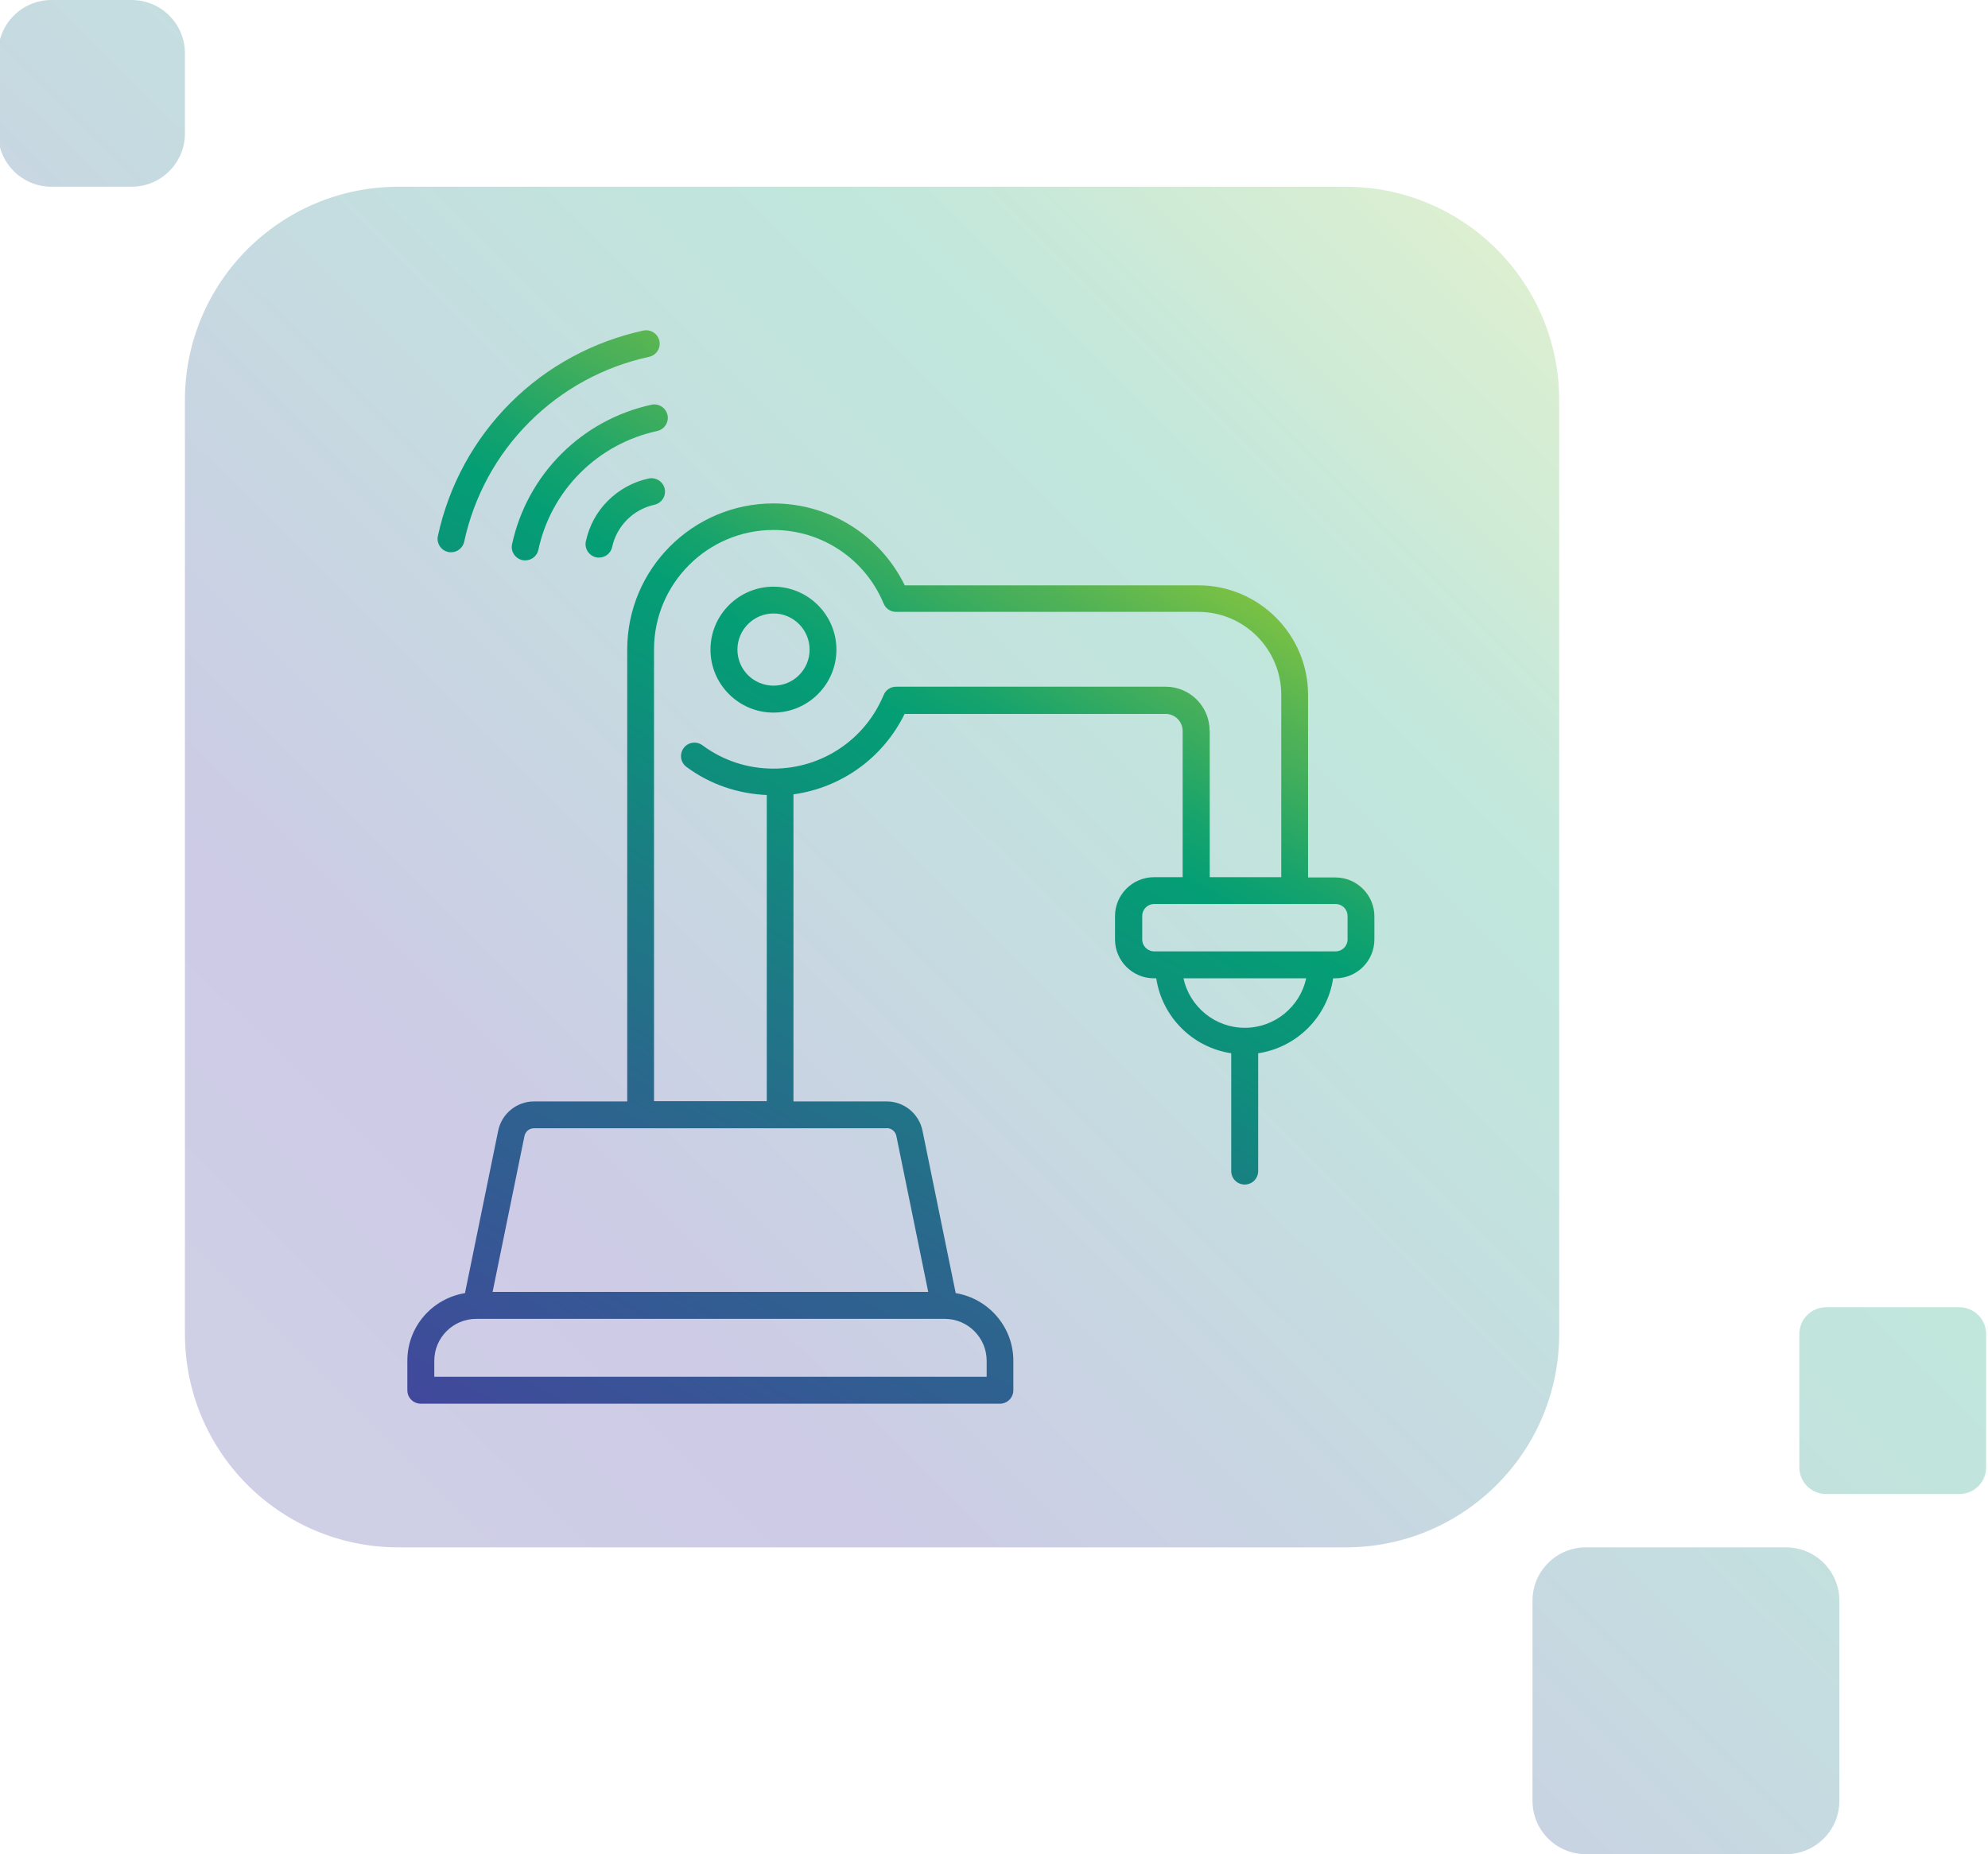<?xml version="1.0" encoding="UTF-8"?> <svg xmlns="http://www.w3.org/2000/svg" xmlns:xlink="http://www.w3.org/1999/xlink" viewBox="0 0 149 139"><defs><style> .cls-1 { fill: url(#GRAD); } .cls-1, .cls-2 { stroke-width: 0px; } .cls-2 { fill: url(#linear-gradient); fill-rule: evenodd; isolation: isolate; opacity: .25; } </style><linearGradient id="linear-gradient" x1="116.73" y1="-2899.92" x2="22" y2="-2995.19" gradientTransform="translate(0 -2878.56) scale(1 -1)" gradientUnits="userSpaceOnUse"><stop offset="0" stop-color="#7ac144"></stop><stop offset=".2" stop-color="#18a36d"></stop><stop offset=".25" stop-color="#069e75"></stop><stop offset=".33" stop-color="#0a9579"></stop><stop offset=".77" stop-color="#392e9c"></stop><stop offset="1" stop-color="#41479b"></stop></linearGradient><linearGradient id="GRAD" x1="37.27" y1="108.71" x2="79.03" y2="36.38" gradientUnits="userSpaceOnUse"><stop offset="0" stop-color="#41489b"></stop><stop offset=".22" stop-color="#325d92"></stop><stop offset=".34" stop-color="#2b668d"></stop><stop offset=".54" stop-color="#188082"></stop><stop offset=".67" stop-color="#0a9579"></stop><stop offset=".75" stop-color="#049e75"></stop><stop offset=".8" stop-color="#15a36d"></stop><stop offset=".86" stop-color="#36ab60"></stop><stop offset=".9" stop-color="#4ab059"></stop><stop offset=".91" stop-color="#4db157"></stop><stop offset="1" stop-color="#7ac144"></stop></linearGradient></defs><g id="Layer_1" data-name="Layer 1"><path class="cls-2" d="m-.14,4C-.14,1.79,1.65,0,3.86,0h6c2.21,0,4,1.79,4,4v6c0,2.21-1.79,4-4,4H3.86C1.65,14-.14,12.21-.14,10v-6Zm30,10c-8.84,0-16,7.16-16,16v70c0,8.84,7.16,16,16,16h71c8.84,0,16-7.16,16-16V30c0-8.84-7.16-16-16-16H29.86Zm89,102c-2.21,0-4,1.79-4,4v15c0,2.21,1.79,4,4,4h15c2.21,0,4-1.79,4-4v-15c0-2.21-1.79-4-4-4h-15Zm18-18c-1.1,0-2,.9-2,2v10c0,1.11.9,2,2,2h10c1.1,0,2-.89,2-2v-10c0-1.1-.9-2-2-2h-10Z"></path></g><g id="Icon_Set" data-name="Icon Set"><path class="cls-1" d="m50.03,31.11c.12.54-.23,1.08-.77,1.2-2.2.48-4.19,1.56-5.77,3.14-1.58,1.58-2.67,3.57-3.14,5.77-.1.47-.52.79-.98.79-.07,0-.14,0-.22-.02-.54-.12-.89-.65-.77-1.2.56-2.57,1.84-4.91,3.69-6.76,1.85-1.85,4.19-3.13,6.76-3.69.53-.12,1.08.23,1.2.77Zm-16.44,10.27c.07.02.14.02.22.02.46,0,.88-.32.98-.79.74-3.41,2.43-6.52,4.89-8.97,2.46-2.46,5.56-4.15,8.97-4.89.54-.12.89-.65.77-1.2-.12-.54-.65-.88-1.2-.77-3.79.83-7.24,2.7-9.97,5.43-2.73,2.73-4.61,6.18-5.43,9.97-.12.54.23,1.08.77,1.2Zm15.03-5.51c-1.16.25-2.21.83-3.05,1.66s-1.41,1.89-1.66,3.05c-.12.54.23,1.08.77,1.2.07.02.14.02.22.02.46,0,.88-.32.98-.79.17-.78.56-1.49,1.12-2.05.56-.56,1.27-.95,2.05-1.12.54-.12.89-.66.77-1.2-.12-.54-.66-.88-1.2-.77Zm14.07,12.83c0,2.6-2.12,4.72-4.72,4.72s-4.72-2.12-4.72-4.72,2.12-4.72,4.72-4.72,4.72,2.12,4.72,4.72Zm-2.01,0c0-1.49-1.21-2.71-2.7-2.71s-2.71,1.21-2.71,2.71,1.21,2.7,2.71,2.7,2.7-1.21,2.7-2.7Zm42.33,19.98v1.75c0,1.61-1.31,2.91-2.92,2.91h-.17c-.44,2.9-2.72,5.18-5.62,5.62v8.83c0,.56-.45,1.01-1.01,1.01s-1.01-.45-1.01-1.01v-8.83c-2.9-.44-5.18-2.72-5.62-5.62h-.17c-1.61,0-2.92-1.31-2.92-2.91v-1.75c0-1.61,1.31-2.92,2.92-2.92h2.15v-10.96c0-.71-.57-1.28-1.28-1.28h-19.56c-1.61,3.29-4.73,5.53-8.33,6.03v23.02h6.99c1.3,0,2.42.92,2.68,2.19l2.49,12.18c2.44.4,4.32,2.52,4.32,5.07v2.21c0,.56-.45,1.01-1.01,1.01H31.54c-.56,0-1.01-.45-1.01-1.01v-2.21c0-2.56,1.87-4.67,4.32-5.07l2.49-12.18c.26-1.27,1.39-2.19,2.68-2.19h6.99v-33.87c0-6.05,4.92-10.96,10.96-10.96,4.21,0,8.01,2.39,9.84,6.14h22.01c4.53,0,8.22,3.69,8.22,8.22v13.68h2.05c1.61,0,2.92,1.31,2.92,2.92Zm-32.2,30.19h-35.12c-1.73,0-3.14,1.41-3.14,3.14v1.2h41.4v-1.2c0-1.73-1.41-3.14-3.14-3.14Zm-4.33-14.29h-26.46c-.34,0-.64.24-.71.58l-2.39,11.69h32.65l-2.39-11.7c-.07-.33-.37-.58-.71-.58Zm24.19-29.78v10.96h5.36v-13.68c0-3.42-2.79-6.21-6.21-6.21h-22.66c-.41,0-.77-.24-.93-.62-1.39-3.35-4.64-5.52-8.26-5.52-4.93,0-8.95,4.02-8.95,8.95v33.87h8.45v-22.95c-2.18-.1-4.26-.8-6.02-2.11-.45-.33-.54-.96-.21-1.41.33-.45.96-.54,1.41-.21,1.55,1.15,3.39,1.75,5.32,1.75,3.63,0,6.87-2.17,8.26-5.52.16-.38.52-.62.93-.62h20.21c1.82,0,3.29,1.48,3.29,3.29Zm7.23,18.54h-9.2c.46,2.12,2.35,3.71,4.6,3.71s4.14-1.59,4.6-3.71Zm3.1-4.67c0-.5-.4-.9-.9-.9h-13.59c-.5,0-.9.4-.9.9v1.75c0,.5.4.9.9.9h13.59c.5,0,.9-.4.9-.9v-1.75Z"></path></g></svg> 
